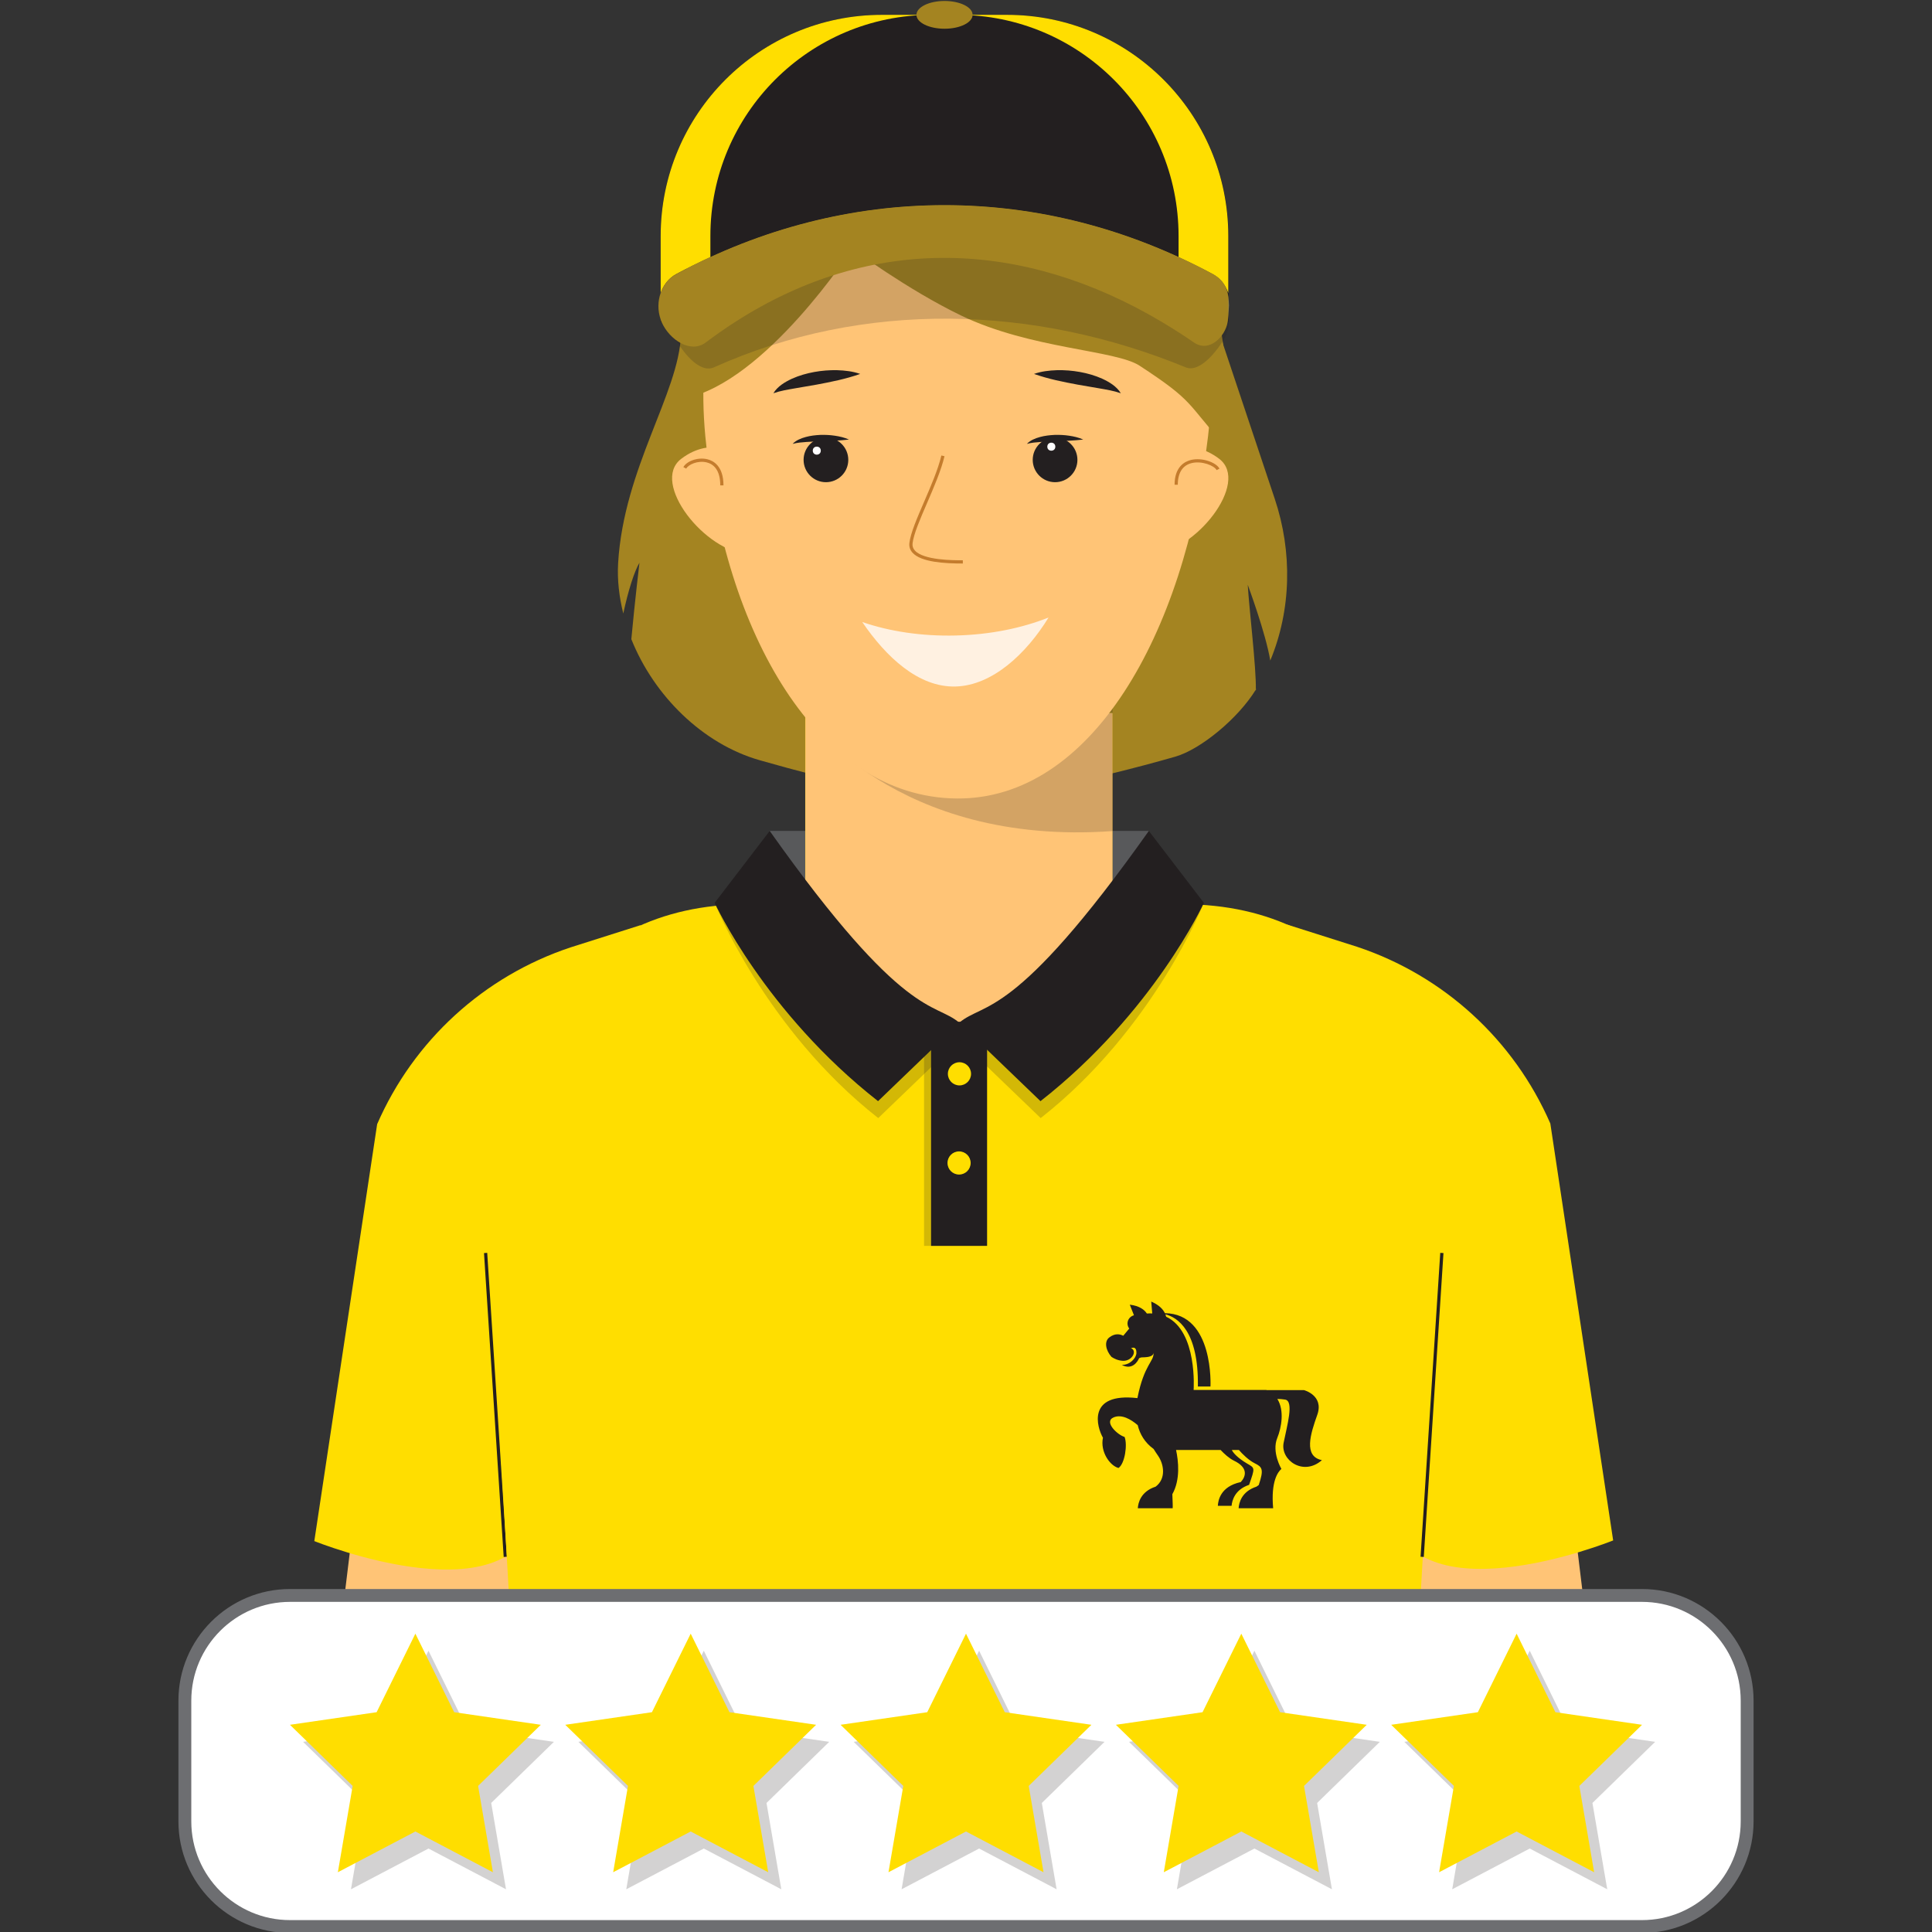 <?xml version="1.0" encoding="utf-8"?>
<!-- Generator: Adobe Illustrator 22.1.0, SVG Export Plug-In . SVG Version: 6.00 Build 0)  -->
<svg version="1.1" id="Layer_1" xmlns="http://www.w3.org/2000/svg" xmlns:xlink="http://www.w3.org/1999/xlink" x="0px" y="0px"
	 width="1000px" height="1000px" viewBox="0 0 1000 1000" enable-background="new 0 0 1000 1000" xml:space="preserve">
<rect x="0" y="0" width="1000" height="1000" fill="#333333" stroke="none"/>
<path fill="#A48421" d="M650.021,356.939C651.444,354.608,648.788,359.35,650.021,356.939c0.261-11.186-3.503-42.254-4.192-54.263
	c0,0,9.268,24.825,11.663,39.233c10.932-26.338,11.504-56.246,2.331-83.68l-28.382-84.89c0-98.076-38.188-150.783-136.265-150.783
	h-0.001c-98.076,0-139.18,52.79-142.714,150.783c-1.088,30.178-29.564,68.935-32.513,118.045
	c-0.525,8.744,0.526,17.548,2.665,26.171c2.582-12.065,5.786-21.976,8.372-26.276c0,0-2.389,19.907-4.208,39.558
	c11.692,29.261,36.929,54.252,66.478,62.662c36.769,10.466,77.422,20.46,98.574,20.46c25.414,0,73.435-9.962,116.466-22.299
	C621.528,387.866,640.978,371.747,650.021,356.939z"/>
<polygon fill="#FFC476" points="167.104,918.261 271.363,915.973 308.446,622.145 204.708,609.053 "/>
<path fill="#FFDE00" d="M331.53,478.869l-36.21,11.496c-44.847,14.904-81.244,48.171-100.108,91.502l-32.525,215.799
	c0,0,109.254,44.198,116.244-20.546C285.412,717.097,331.53,478.869,331.53,478.869z"/>
<polygon fill="#231F20" points="260.711,805.874 250.519,648.587 252.18,648.477 262.372,805.764 "/>
<polygon fill="#FFC476" points="830.554,917.921 726.295,915.633 689.211,621.806 792.95,608.713 "/>
<path fill="#FFDE00" d="M666.128,478.53l36.21,11.496c44.847,14.904,81.244,48.171,100.108,91.502l32.525,215.799
	c0,0-109.254,44.198-116.244-20.546C712.246,716.758,666.128,478.53,666.128,478.53z"/>
<polygon fill="#58595B" points="595.037,477.83 398.197,477.83 398.398,430.089 594.634,430.089 "/>
<path fill="#FFDE00" d="M611.856,468.025h-36.148v-98.937H416.786v98.937h-29.893c-92.471,0-134.452,74.963-134.452,167.434
	l16.306,281.574h461.255l16.306-281.574C746.308,542.988,704.327,468.025,611.856,468.025z"/>
<path fill="#FFFFFF" d="M849.89,997.172H150.11c-30.059,0-54.427-24.368-54.427-54.427v-62.518
	c0-30.059,24.368-54.427,54.427-54.427H849.89c30.059,0,54.427,24.368,54.427,54.427v62.518
	C904.317,972.804,879.949,997.172,849.89,997.172z"/>
<path fill="#6D6E71" d="M849.889,1000.501H150.111c-31.847,0-57.756-25.91-57.756-57.756v-62.519
	c0-31.847,25.91-57.756,57.756-57.756h699.779c31.847,0,57.756,25.91,57.756,57.756v62.519
	C907.646,974.591,881.736,1000.501,849.889,1000.501z M150.111,829.127c-28.176,0-51.099,22.922-51.099,51.099v62.519
	c0,28.177,22.923,51.099,51.099,51.099h699.779c28.177,0,51.099-22.921,51.099-51.099v-62.519c0-28.177-22.921-51.099-51.099-51.099
	H150.111z"/>
<polygon opacity="0.2" fill="#231F20" points="221.784,854.404 241.846,895.054 286.705,901.572 254.245,933.213 261.908,977.891 
	221.784,956.797 181.661,977.891 189.324,933.213 156.864,901.572 201.723,895.054 "/>
<polygon opacity="0.2" fill="#231F20" points="364.284,854.404 384.346,895.054 429.205,901.572 396.745,933.213 404.407,977.891 
	364.284,956.797 324.161,977.891 331.824,933.213 299.364,901.572 344.223,895.054 "/>
<polygon opacity="0.2" fill="#231F20" points="506.784,854.404 526.846,895.054 571.705,901.572 539.244,933.213 546.907,977.891 
	506.784,956.797 466.661,977.891 474.324,933.213 441.864,901.572 486.723,895.054 "/>
<polygon opacity="0.2" fill="#231F20" points="649.284,854.404 669.345,895.054 714.204,901.572 681.744,933.213 689.407,977.891 
	649.284,956.797 609.161,977.891 616.824,933.213 584.363,901.572 629.222,895.054 "/>
<polygon opacity="0.2" fill="#231F20" points="791.784,854.404 811.845,895.054 856.704,901.572 824.244,933.213 831.907,977.891 
	791.784,956.797 751.661,977.891 759.323,933.213 726.863,901.572 771.722,895.054 "/>
<polygon fill="#FFDE00" points="215,845.582 235.062,886.231 279.921,892.75 247.461,924.391 255.124,969.068 215,947.974 
	174.877,969.068 182.54,924.391 150.08,892.75 194.939,886.231 "/>
<polygon fill="#FFDE00" points="357.5,845.582 377.562,886.231 422.421,892.75 389.96,924.391 397.623,969.068 357.5,947.974 
	317.377,969.068 325.04,924.391 292.58,892.75 337.439,886.231 "/>
<polygon fill="#FFDE00" points="500,845.582 520.062,886.231 564.921,892.75 532.46,924.391 540.123,969.068 500,947.974 
	459.877,969.068 467.54,924.391 435.079,892.75 479.938,886.231 "/>
<polygon fill="#FFDE00" points="642.5,845.582 662.561,886.231 707.42,892.75 674.96,924.391 682.623,969.068 642.5,947.974 
	602.377,969.068 610.04,924.391 577.579,892.75 622.438,886.231 "/>
<polygon fill="#FFDE00" points="785,845.582 805.061,886.231 849.92,892.75 817.46,924.391 825.123,969.068 785,947.974 
	744.877,969.068 752.539,924.391 720.079,892.75 764.938,886.231 "/>
<rect x="416.865" y="369.088" fill="#FFC476" width="158.934" height="160.494"/>
<path opacity="0.2" fill="#231F20" d="M416.955,370.439c0,0,46.517,67.808,158.921,59.715V325.526L416.955,370.439z"/>
<path fill="#FFC476" d="M365.087,225.946c9.516,101.093,57.886,186.662,130.089,187.35c69.529,0.663,118.019-84.875,130.089-187.35
	C637.08,125.645,579.74,69.866,495.601,69.866S355.619,125.361,365.087,225.946z"/>
<circle fill="#231F20" cx="546.102" cy="238.016" r="11.568"/>
<circle fill="#231F20" cx="427.505" cy="238.016" r="11.568"/>
<path fill="#231F20" d="M445.236,193.546c-7.698,2.708-15.111,4.132-22.584,5.541l-11.145,1.918
	c-3.734,0.663-7.34,1.203-11.208,2.539c2.186-3.603,6.023-5.842,9.649-7.535c3.72-1.662,7.602-2.758,11.521-3.47
	c3.921-0.712,7.892-1.021,11.873-0.929C437.317,191.748,441.336,192.17,445.236,193.546z"/>
<path fill="#231F20" d="M439.423,227.51c-5.055,0.587-9.876,0.708-14.725,0.921c-2.418,0.067-4.82,0.192-7.218,0.324
	c-2.405,0.185-4.755,0.336-7.22,1.003c1.788-1.896,4.349-2.898,6.786-3.564c2.477-0.682,5.009-0.958,7.528-1.088
	c2.523-0.067,5.04,0.035,7.533,0.415C434.594,225.886,437.081,226.453,439.423,227.51z"/>
<path fill="#231F20" d="M560.683,227.51c-5.055,0.587-9.876,0.708-14.725,0.921c-2.418,0.067-4.82,0.192-7.218,0.324
	c-2.405,0.185-4.755,0.336-7.22,1.003c1.789-1.896,4.349-2.898,6.787-3.564c2.477-0.682,5.009-0.958,7.528-1.088
	c2.523-0.067,5.04,0.035,7.533,0.415C555.854,225.886,558.341,226.453,560.683,227.51z"/>
<path fill="#231F20" d="M535.201,193.546c3.899-1.376,7.919-1.798,11.894-1.937c3.981-0.092,7.952,0.217,11.873,0.929
	c3.919,0.711,7.801,1.808,11.521,3.47c3.626,1.693,7.462,3.932,9.649,7.535c-3.867-1.335-7.474-1.876-11.208-2.539l-11.145-1.918
	C550.312,197.678,542.899,196.254,535.201,193.546z"/>
<path fill="#C47C2D" d="M498.36,291.674c-9.045,0-21.593-0.586-26.094-5.648c-1.265-1.423-1.794-3.103-1.57-4.993
	c0.592-5.047,3.994-12.919,7.593-21.254c3.561-8.246,7.243-16.772,8.969-24.02l1.619,0.386c-1.758,7.387-5.472,15.982-9.06,24.294
	c-3.551,8.22-6.904,15.983-7.47,20.788c-0.165,1.418,0.214,2.626,1.163,3.694c4.526,5.089,19.823,5.089,24.85,5.089V291.674z"/>
<path fill="#FFF1E1" d="M494.716,328.937c-17.825,0.434-34.472-2.165-48.419-6.978c12.345,18.111,29.094,33.846,48.22,33.38
	c19.126-0.465,36.771-17.036,48.22-35.727C529.043,325.098,512.541,328.504,494.716,328.937z"/>
<path fill="#FFC476" d="M355.397,221.733"/>
<circle fill="#FFFFFF" cx="544.162" cy="231.204" r="2.074"/>
<circle fill="#FFFFFF" cx="422.767" cy="233.255" r="2.074"/>
<path fill="#A48421" d="M497.446,163.303c36.128,17.399,79.877,17.77,92.435,25.995c28.492,18.659,23.742,18.647,44.798,42.265
	c0.22,5-0.243-30.213-0.44-25.03c3.703-91.513-60.915-139.364-140.382-139.364c-74.877,0-134.501,55.88-139.619,139.057
	c42.012-8.267,86.889-77.498,86.889-77.498S469.758,149.968,497.446,163.303z"/>
<path fill="#FFC476" d="M383.635,235.412c0,0-14.942-10.228-31.056,2.089c-16.113,12.317,12.499,48.35,34.992,49.337
	L383.635,235.412z"/>
<path fill="#C47C2D" d="M374.47,251.234h-1.664c0-8.416-3.835-11.12-7.053-11.907c-4.575-1.11-9.485,1.148-10.567,3.222
	l-1.476-0.769c1.517-2.917,7.275-5.331,12.439-4.07C369.257,238.471,374.47,241.238,374.47,251.234z"/>
<path fill="#FFC476" d="M600.026,235.412c0,0,14.942-10.228,31.056,2.089c16.113,12.317-12.499,48.35-34.992,49.337L600.026,235.412
	z"/>
<path fill="#C47C2D" d="M609.624,250.919h-1.661c0-9.371,5.298-12.067,8.455-12.84c5.833-1.436,13.133,1.316,14.788,4.485
	l-1.479,0.769c-1.21-2.326-7.611-4.93-12.913-3.639C612.113,240.846,609.624,244.728,609.624,250.919z"/>
<path opacity="0.2" fill="#231F20" d="M613.719,190.133c-78.622-32.31-166.591-34.822-244.181,0
	c-7.798,3.498-17.097-8.961-20.766-16.4c-3.671-7.439-0.324-16.306,7.476-19.806c86.037-38.616,184.724-38.616,270.761,0
	c7.8,3.5,11.147,12.367,7.476,19.806C631.825,179.122,621.749,193.433,613.719,190.133z"/>
<path fill="#231F20" d="M341.96,165.341v1.47h0.551c-0.07-0.159-0.177-0.307-0.242-0.467
	C342.134,166.016,342.076,165.673,341.96,165.341z"/>
<path fill="#231F20" d="M349.941,141.909c88.302-47.644,189.587-47.644,277.889,0c4.928,2.659,7.262,6.372,7.982,11.87v-31.608
	c0-63.228-51.256-114.484-114.484-114.484h-64.884c-63.228,0-114.484,51.256-114.484,114.484v29.478
	C343.419,147.517,346.144,143.957,349.941,141.909z"/>
<path fill="#231F20" d="M349.941,141.909c88.302-47.644,189.587-47.644,277.889,0c4.928,2.659,7.262,6.372,7.982,11.87v-31.608
	c0-63.228-51.256-114.484-114.484-114.484h-64.884c-63.228,0-114.484,51.256-114.484,114.484v29.478
	C343.419,147.517,346.144,143.957,349.941,141.909z"/>
<path fill="#FFDE00" d="M367.695,122.171c0-63.228,51.256-114.484,114.484-114.484h-25.735
	c-63.228,0-114.484,51.256-114.484,114.484v29.479c1.46-4.133,4.184-7.693,7.982-9.741c5.861-3.162,11.786-6.082,17.753-8.824
	V122.171z"/>
<path fill="#FFDE00" d="M610.026,122.171c0-63.228-51.256-114.484-114.484-114.484h25.735c63.228,0,114.484,51.256,114.484,114.484
	v29.479c-1.459-4.133-4.184-7.693-7.982-9.741c-5.861-3.162-11.786-6.082-17.753-8.824V122.171z"/>
<path fill="#231F20" d="M635.812,163.078c-0.09,1.062-0.174,2.113-0.31,3.266c-0.018,0.151-0.087,0.313-0.111,0.467h0.42V163.078z"
	/>
<path fill="#FFEE8A" d="M635.812,153.779v9.299C636.113,159.521,636.158,156.421,635.812,153.779z"/>
<path fill="#A48421" d="M627.83,141.909c-88.302-47.644-189.587-47.644-277.889,0c-3.797,2.048-6.522,5.608-7.982,9.741
	c-1.508,4.269-1.595,9.138,0,13.691c0.116,0.332,0.174,0.676,0.309,1.004c0.066,0.16,0.172,0.308,0.242,0.467
	c3.953,8.968,14.897,16.403,22.823,10.428c4.938-3.725,9.918-7.192,14.932-10.428c71.1-45.886,149.409-42.973,221.393,0
	c5.458,3.258,10.884,6.713,16.263,10.428c8.131,5.616,16.339-3.35,17.469-10.428c0.024-0.153,0.093-0.315,0.111-0.467
	c0.135-1.153,0.22-2.204,0.31-3.266v-9.299C635.093,148.281,632.759,144.567,627.83,141.909z"/>
<ellipse fill="#A48421" cx="488.886" cy="7.687" rx="14.531" ry="7.186"/>
<rect x="478.294" y="528.882" opacity="0.2" fill="#231F20" width="28.995" height="115.981"/>
<rect x="481.918" y="528.882" fill="#231F20" width="28.995" height="115.981"/>
<circle fill="#FFDE00" cx="496.617" cy="555.809" r="5.997"/>
<path opacity="0.2" fill="#231F20" d="M496.516,538.178l42.14,40.538c58.693-46.032,84.477-111.391,84.477-111.391l-28.398-28.478
	C524.717,537.64,509.52,527.048,496.516,538.178z"/>
<path opacity="0.2" fill="#231F20" d="M496.717,538.178l-42.14,40.538c-58.693-46.032-84.678-111.391-84.678-111.391l28.599-28.478
	C468.517,537.64,483.714,527.048,496.717,538.178z"/>
<circle fill="#FFDE00" cx="496.415" cy="601.953" r="5.997"/>
<path fill="#231F20" d="M496.415,529.42l42.14,40.538c58.693-46.032,84.577-102.633,84.577-102.633l-28.499-37.236
	C524.616,528.882,509.419,518.29,496.415,529.42z"/>
<path fill="#231F20" d="M496.617,529.42l-42.14,40.538c-58.693-46.032-84.577-102.633-84.577-102.633l28.499-37.236
	C468.416,528.882,483.613,518.29,496.617,529.42z"/>
<polygon fill="#231F20" points="736.946,805.874 735.285,805.764 745.476,648.477 747.137,648.587 "/>
<path fill="#231F20" d="M588.722,723.659c0.014-0.084,0.025-0.17,0.039-0.253v0.084c3.472-17.364,8.639-18.805,8.301-23.294
	c-0.17,2.541-4.914,2.287-5.845,2.371c-0.593,0-1.101,0.17-1.61,0.424c-0.677,1.525-3.388,6.437-8.979,3.473
	c4.32,0.085,7.2-3.558,7.455-5.421l0.085-0.085c0.169-2.118-0.17-4.15-2.796-3.134c3.473,1.271,0.593,6.861-4.32,6.522
	c-2.541-0.17-4.49-1.186-5.76-2.033c-2.965-3.388-3.896-7.962-1.101-10.08c2.965-2.287,5.591-1.695,7.2-0.847
	c0.886-1.056,1.937-2.326,3.103-3.727c-0.559-0.743-0.901-1.65-0.901-2.625c0-2.075,1.457-3.773,3.337-4.255
	c-0.552-1.409-1.249-3.186-2.15-5.486c5.13,0.619,7.615,2.713,8.831,4.576c0.97-0.069,1.894-0.072,2.789-0.034
	c-0.135-1.584-0.305-3.577-0.524-6.152c4.107,1.781,6.116,4.028,7.081,6.015c25.5,0.292,23.583,37.947,23.583,37.947
	c-0.432,0-1.936,0-6.522,0c0.431-29.034-10.705-35.812-16.805-37.353c0.172,0.432,0.306,0.85,0.392,1.24
	c16.336,7.594,14.21,37.892,14.21,37.892h37.609c0.063,0.025,0.113,0.059,0.174,0.085h19.309c0,0,10.419,2.71,6.946,12.706
	c-3.558,9.995-7.285,21.6,2.371,23.548c-9.571,8.47-21.6,0-19.821-8.979c1.779-8.979,5.506-21.6,0.762-22.362
	c-1.601-0.257-2.929-0.333-4.016-0.331c3.718,5.881,2.168,14.787-0.05,20.237c-2.965,7.285,2.118,15.925,2.118,15.925v0.085
	c-1.694,1.44-5.506,6.353-4.235,20.33h-17.873c0.169-2.711,1.44-8.64,9.233-11.181c0.085-0.085,0.169-0.17,0.254-0.17l0.932-0.677
	c2.71-8.132,1.863-9.318-2.118-11.266c-3.05-1.525-6.438-4.829-8.133-6.861h-3.672c0.64,1.451,2.961,4.099,7.907,7.03
	c4.066,2.372,4.151,2.033,1.016,11.012c-7.369,2.456-8.809,8.047-9.063,10.842h-7.115c0.17-2.71,1.271-9.995,11.859-12.282
	l0.085-0.085c2.541-2.795,3.981-7.37-3.642-11.012c-2.481-1.205-5.032-3.566-6.857-5.506h-23.061
	c1.23,5.754,2.289,15.373-1.931,22.87c0.17,4.235,0.255,6.268,0.17,7.285H588.93c0.169-2.711,1.44-8.64,9.233-11.181
	c5.505-4.151,4.32-11.605,1.185-16.094c-0.614-0.878-1.394-2.043-2.243-3.409c-4.582-3.323-7.09-7.636-8.227-12.334
	c-3.619-3.083-8.209-5.697-12.317-4.078c-5.59,2.202,1.949,9.233,5.506,10.165c1.61,3.896,0.169,13.892-3.134,16.094
	c-4.49-1.185-9.571-8.47-8.047-15.67C567.786,738.876,562.38,720.661,588.722,723.659z"/>
</svg>
